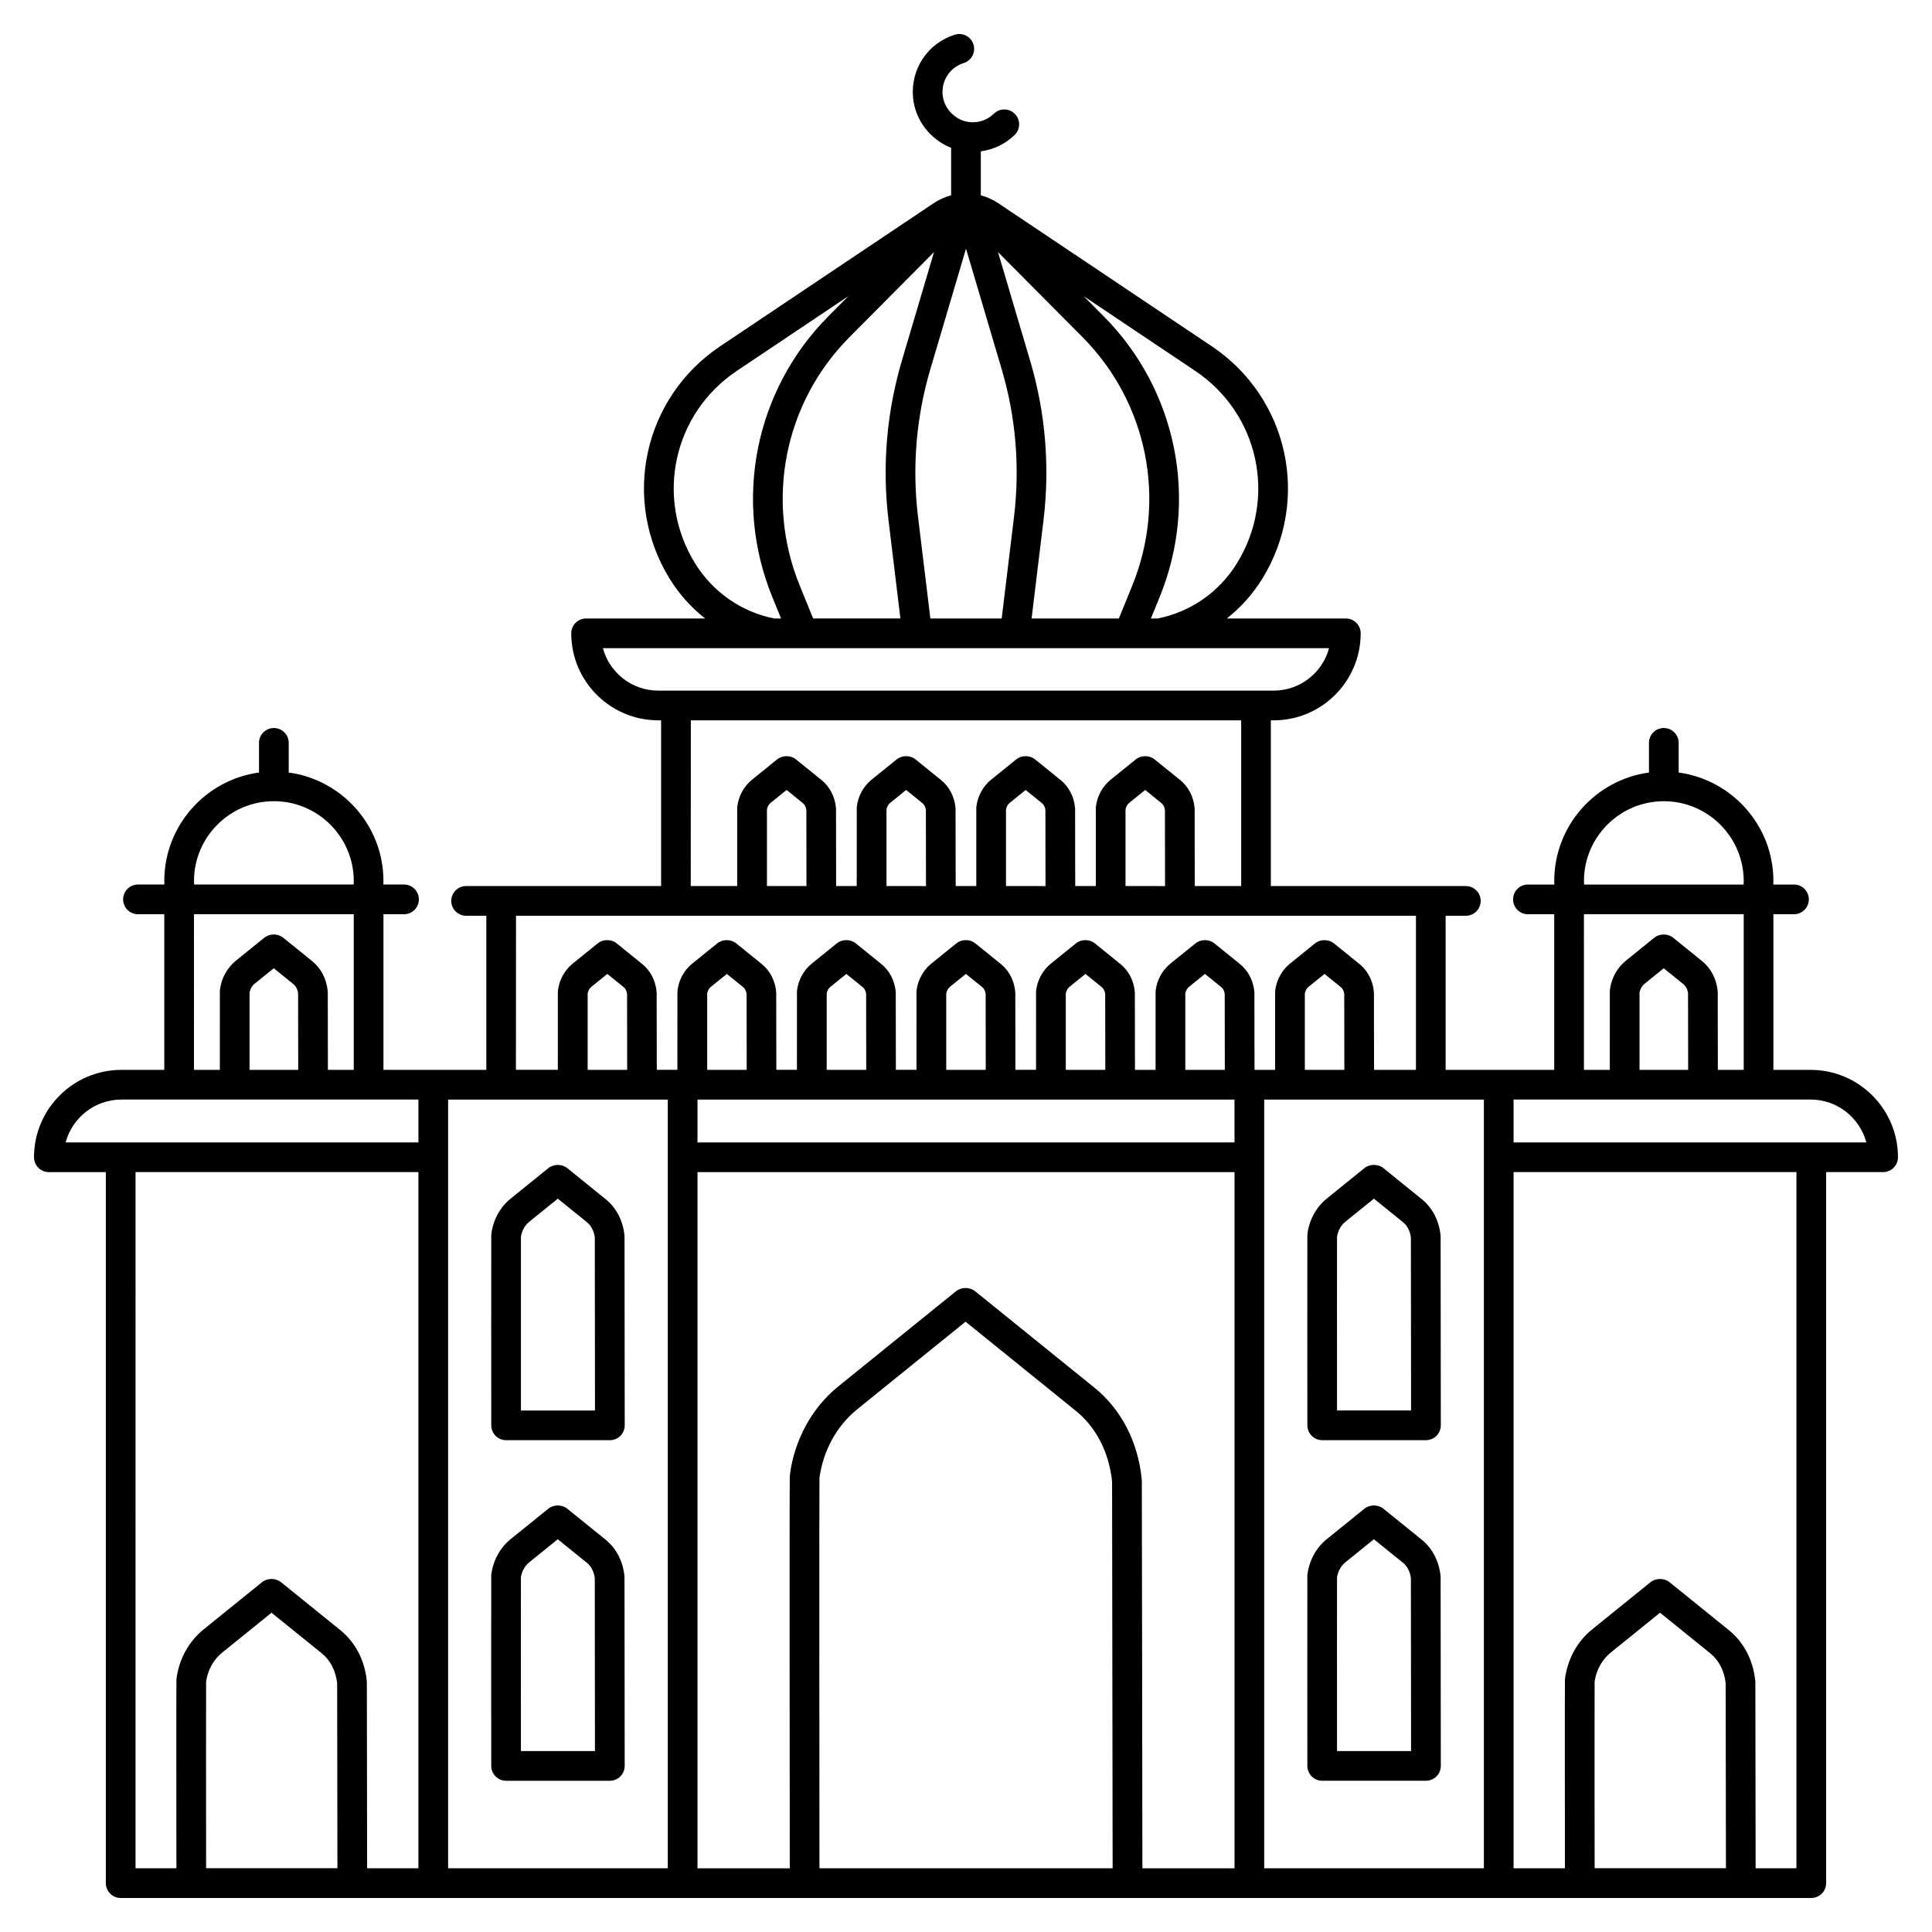 <?xml version="1.0" encoding="UTF-8"?>
<!-- Uploaded to: SVG Repo, www.svgrepo.com, Generator: SVG Repo Mixer Tools -->
<svg fill="#000000" width="800px" height="800px" version="1.1" viewBox="144 144 512 512" xmlns="http://www.w3.org/2000/svg">
 <g>
  <path d="m274.19 471.32c-0.035 1.336-0.004 45.395 0 50.414 0 2.172 1.762 3.934 3.938 3.934h27.492c1.043 0 2.047-0.414 2.785-1.152 0.738-0.738 1.152-1.742 1.152-2.785-0.008-8.258-0.039-49.484-0.051-50.031 0-0.105-0.008-0.215-0.02-0.32-0.387-3.898-2.16-7.309-5-9.605l-10.168-8.223c-1.402-1.121-3.602-1.113-4.996 0.012l-10.012 8.094c-2.766 2.238-4.621 5.613-5.09 9.266-0.016 0.129-0.027 0.262-0.031 0.398zm7.867 0.398c0.25-1.582 1.047-3.008 2.203-3.945l7.566-6.117 7.707 6.234c1.152 0.93 1.891 2.379 2.098 4.094 0.008 2.492 0.031 28.902 0.043 45.812h-19.621c-0.004-14.926-0.016-43.199 0.004-46.078z"/>
  <path d="m309.48 561.63c-0.387-3.898-2.16-7.309-5-9.605l-10.168-8.223c-1.402-1.121-3.602-1.113-4.996 0.012l-10.012 8.094c-2.766 2.238-4.621 5.613-5.09 9.266-0.016 0.133-0.027 0.266-0.031 0.398-0.035 1.336-0.004 45.395 0 50.414 0 2.172 1.762 3.934 3.938 3.934h27.492c1.043 0 2.047-0.414 2.785-1.152 0.738-0.738 1.152-1.742 1.152-2.785-0.008-8.258-0.039-49.484-0.051-50.031-0.004-0.105-0.012-0.211-0.02-0.32zm-27.43 46.422c-0.008-14.922-0.023-43.195 0-46.074 0.25-1.582 1.047-3.008 2.203-3.945l7.566-6.117 7.707 6.231c1.152 0.93 1.891 2.379 2.098 4.094 0.008 2.492 0.031 28.902 0.043 45.809z"/>
  <path d="m525.76 471.37c-0.387-3.898-2.164-7.309-5-9.602l-10.168-8.223c-1.402-1.121-3.602-1.113-4.996 0.012l-10.012 8.094c-2.766 2.238-4.621 5.613-5.09 9.262-0.016 0.133-0.027 0.27-0.031 0.402-0.035 1.336-0.004 45.391 0 50.41 0 2.172 1.762 3.934 3.938 3.934h27.492c1.043 0 2.047-0.414 2.785-1.152 0.738-0.738 1.152-1.742 1.152-2.785-0.008-8.258-0.039-49.484-0.051-50.031-0.004-0.105-0.008-0.211-0.02-0.32zm-27.43 46.422c-0.008-14.922-0.023-43.188 0-46.074 0.25-1.582 1.047-3.008 2.203-3.945l7.566-6.117 7.707 6.234c1.152 0.93 1.891 2.379 2.098 4.094 0.008 2.492 0.031 28.902 0.043 45.809z"/>
  <path d="m525.76 561.63c-0.387-3.898-2.164-7.309-5-9.605l-10.168-8.223c-1.402-1.121-3.602-1.113-4.996 0.012l-10.012 8.094c-2.766 2.238-4.621 5.613-5.09 9.262-0.016 0.133-0.027 0.27-0.031 0.402-0.035 1.336-0.004 45.391 0 50.41 0 2.172 1.762 3.934 3.938 3.934h27.492c1.043 0 2.047-0.414 2.785-1.152s1.152-1.742 1.152-2.785c-0.008-8.258-0.039-49.484-0.051-50.031-0.004-0.102-0.008-0.211-0.02-0.316zm-27.43 46.422c-0.008-14.922-0.023-43.184 0-46.074 0.25-1.582 1.047-3.008 2.203-3.945l7.566-6.117 7.707 6.234c1.152 0.93 1.891 2.379 2.098 4.094 0.008 2.492 0.031 28.902 0.043 45.809z"/>
  <path d="m623.82 427.53h-9.848v-41.246h5.449c2.172 0 3.938-1.762 3.938-3.938 0-2.172-1.762-3.938-3.938-3.938h-5.481c0.008-0.305 0.031-0.605 0.031-0.91 0-14.68-10.949-26.84-25.105-28.77v-7.856c0-2.172-1.762-3.938-3.938-3.938-2.172 0-3.938 1.762-3.938 3.938v7.856c-14.16 1.93-25.105 14.09-25.105 28.77 0 0.305 0.02 0.605 0.031 0.91h-7c-2.172 0-3.938 1.762-3.938 3.938 0 2.172 1.762 3.938 3.938 3.938h6.969v41.246h-28.781v-40.84h5.352c2.172 0 3.938-1.762 3.938-3.938 0-2.172-1.762-3.938-3.938-3.938h-51.672v-43.918h0.754c12.711 0 23.055-10.344 23.055-23.055 0-2.172-1.762-3.938-3.938-3.938h-31.543c3.66-2.875 6.856-6.406 9.398-10.523 12.883-20.891 7-47.953-13.383-61.617l-56.559-37.902c-1.449-0.973-3.019-1.664-4.641-2.094v-11.66c3.352-0.457 6.508-1.949 8.961-4.34 1.559-1.516 1.594-4.008 0.074-5.566-1.516-1.559-4.008-1.594-5.566-0.074-1.664 1.617-3.863 2.414-6.191 2.254-3.801-0.27-7.051-3.449-7.398-7.238-0.352-3.824 1.949-7.293 5.59-8.434 2.074-0.648 3.231-2.859 2.582-4.934-0.648-2.074-2.856-3.231-4.934-2.582-7.215 2.258-11.77 9.113-11.078 16.664 0.559 6.047 4.625 11.16 10.09 13.312v12.594c-1.621 0.43-3.191 1.121-4.641 2.094l-56.562 37.906c-20.387 13.664-26.266 40.727-13.383 61.617 2.539 4.121 5.738 7.648 9.398 10.523h-31.543c-2.172 0-3.938 1.762-3.938 3.938 0 12.711 10.344 23.055 23.055 23.055h0.754v43.918h-51.672c-2.172 0-3.938 1.762-3.938 3.938 0 2.172 1.762 3.938 3.938 3.938h5.352v40.84h-27.258v-41.246h5.449c2.172 0 3.938-1.762 3.938-3.938 0-2.172-1.762-3.938-3.938-3.938h-5.481c0.008-0.305 0.031-0.605 0.031-0.91 0-14.68-10.949-26.84-25.105-28.77v-7.856c0-2.172-1.762-3.938-3.938-3.938-2.172 0-3.938 1.762-3.938 3.938v7.856c-14.16 1.93-25.105 14.09-25.105 28.77 0 0.305 0.02 0.605 0.031 0.91h-7c-2.172 0-3.938 1.762-3.938 3.938 0 2.172 1.762 3.938 3.938 3.938h6.973v41.246h-11.371c-12.77 0-23.156 10.391-23.156 23.16 0 2.172 1.762 3.938 3.938 3.938h15.098v188.42c0 2.172 1.762 3.938 3.938 3.938h18.707 0.004 42.66 0.004 119.87 0.004 85.566 0.004 119.85 0.004 42.668 0.004 18.68c2.172 0 3.938-1.762 3.938-3.938v-188.43h15.098c2.172 0 3.938-1.762 3.938-3.938 0-12.766-10.391-23.156-23.16-23.156zm-38.887-71.199c11.672 0 21.172 9.496 21.172 21.172 0 0.305-0.016 0.609-0.027 0.91h-42.285c-0.016-0.301-0.027-0.605-0.027-0.91-0.004-11.676 9.492-21.172 21.168-21.172zm-21.172 29.953h42.34v41.246h-6.852c-0.008-7.188-0.027-20.258-0.031-20.598 0-0.109-0.008-0.215-0.02-0.324-0.316-3.203-1.785-6.012-4.129-7.906l-7.684-6.211c-1.402-1.121-3.586-1.113-4.981 0.012l-7.559 6.113c-2.281 1.844-3.809 4.621-4.195 7.625-0.016 0.133-0.027 0.27-0.031 0.402-0.02 0.797-0.012 13.973-0.004 20.887h-6.856zm14.727 20.77c0.164-0.934 0.633-1.77 1.309-2.316l5.109-4.133 5.215 4.219c0.66 0.535 1.094 1.383 1.227 2.406 0.004 1.625 0.02 12.91 0.031 20.301h-12.891c-0.008-8.543-0.012-18.758 0-20.477zm-217.32 128.58c0.973-7.188 4.586-13.773 9.938-18.102l28.777-23.27 29.219 23.625c5.398 4.367 8.809 11.012 9.613 18.727 0.023 3.766 0.102 66.176 0.145 102.5h-77.695c-0.012-18.676-0.078-97.832 0.004-103.48zm85.422 0.699c0-0.109-0.008-0.215-0.02-0.324-0.98-9.902-5.426-18.512-12.516-24.242l-31.574-25.531c-1.449-1.188-3.688-1.207-5.168-0.016l-31.156 25.191c-6.961 5.629-11.637 14.168-12.824 23.426-0.016 0.133-0.027 0.27-0.031 0.402-0.094 3.711-0.023 84.656-0.004 103.88h-24.457v-184.49h142.32v184.49h-24.418c-0.023-19.34-0.125-101.25-0.148-102.78zm-125.62 102.78h-58.215v-203.71h58.215zm-21.234-231.86c0.129-0.695 0.492-1.332 0.984-1.734l4.227-3.418 4.32 3.492c0.484 0.395 0.809 1.027 0.914 1.801 0.004 1.672 0.02 13.371 0.027 20.129h-10.473c-0.008-8.133-0.012-18.523 0-20.27zm31.676 0c0.129-0.695 0.492-1.332 0.984-1.734l4.227-3.418 4.32 3.492c0.484 0.395 0.809 1.027 0.914 1.801 0.004 1.672 0.02 13.371 0.027 20.129h-10.473c-0.004-8.133-0.012-18.523 0-20.27zm31.676 0c0.129-0.695 0.492-1.332 0.984-1.734l4.227-3.418 4.32 3.492c0.484 0.395 0.809 1.027 0.914 1.801 0.004 1.672 0.02 13.371 0.027 20.129h-10.473c-0.004-8.133-0.012-18.523 0-20.27zm108.07 28.145v11.352h-142.32v-11.352zm-76.395-28.145c0.129-0.695 0.492-1.332 0.984-1.734l4.227-3.418 4.32 3.492c0.484 0.395 0.809 1.027 0.914 1.801 0.004 1.625 0.02 12.641 0.027 20.129h-10.473c-0.004-8.133-0.008-18.516 0-20.27zm31.68 0c0.129-0.695 0.492-1.332 0.984-1.734l4.227-3.418 4.32 3.492c0.484 0.395 0.809 1.027 0.914 1.801 0.004 1.625 0.02 12.641 0.027 20.129h-10.473c-0.008-8.133-0.012-18.516 0-20.27zm31.676 0c0.129-0.695 0.492-1.332 0.984-1.734l4.227-3.418 4.32 3.492c0.484 0.395 0.809 1.027 0.914 1.801 0.004 1.625 0.02 12.641 0.027 20.129h-10.473c-0.008-8.133-0.012-18.516 0-20.27zm31.676 0c0.129-0.695 0.492-1.332 0.984-1.734l4.227-3.418 4.32 3.492c0.484 0.395 0.809 1.027 0.914 1.801 0.004 1.625 0.02 12.641 0.027 20.129h-10.473c-0.008-8.133-0.012-18.516 0-20.27zm-10.766 28.145h58.215v203.71h-58.215zm-7.207-142.15c-4.762 7.723-12.352 12.93-21.008 14.656h-1.805l2.348-5.766c10.414-25.578 4.566-54.758-14.902-74.348l-5.277-5.312 29.578 19.82c16.855 11.301 21.719 33.676 11.066 50.949zm-115.89 5.922c-9.223-22.645-4.043-48.488 13.195-65.832l22.395-22.535-8.492 28.703c-4.094 13.84-5.289 28.125-3.555 42.453l3.144 25.941-23.129 0.004zm31.359-18.152c-1.605-13.254-0.5-26.469 3.289-39.273l9.422-31.852 9.426 31.852c3.789 12.805 4.894 26.016 3.289 39.273l-3.258 26.887h-18.902zm56.777 18.152-3.555 8.734h-23.129l3.144-25.941c1.738-14.328 0.543-28.613-3.555-42.453l-8.492-28.703 22.395 22.535c17.234 17.344 22.414 43.184 13.191 65.828zm-115.89-5.922c-10.652-17.27-5.789-39.648 11.066-50.945l29.578-19.82-5.277 5.312c-19.465 19.59-25.316 48.773-14.902 74.348l2.348 5.766h-1.805c-8.66-1.73-16.246-6.938-21.008-14.66zm-24.395 22.527h192.43c-1.738 6.469-7.656 11.246-14.664 11.246h-163.11c-7.012 0-12.926-4.773-14.664-11.246zm23.293 19.121h145.85v43.918h-12.301c-0.008-6.805-0.023-20.148-0.031-20.469 0-0.109-0.008-0.219-0.02-0.324-0.293-2.953-1.648-5.543-3.816-7.297l-6.848-5.535c-1.402-1.078-3.543-1.055-4.918 0.059l-6.68 5.402c-2.106 1.703-3.516 4.266-3.871 7.031-0.016 0.133-0.027 0.27-0.031 0.402-0.02 0.762-0.008 14.496-0.004 20.73h-5.461c-0.008-6.805-0.023-20.148-0.031-20.469 0-0.109-0.008-0.219-0.02-0.324-0.293-2.953-1.648-5.543-3.816-7.297l-6.848-5.535c-1.402-1.078-3.543-1.055-4.918 0.059l-6.68 5.402c-2.106 1.703-3.516 4.266-3.871 7.031-0.016 0.133-0.027 0.27-0.031 0.402-0.02 0.762-0.008 14.496-0.004 20.73h-5.461c-0.008-6.805-0.023-20.148-0.031-20.469 0-0.109-0.008-0.219-0.02-0.324-0.293-2.953-1.648-5.543-3.816-7.297l-6.848-5.535c-1.402-1.078-3.543-1.055-4.918 0.059l-6.68 5.402c-2.106 1.703-3.516 4.266-3.871 7.031-0.016 0.133-0.027 0.27-0.031 0.402-0.02 0.762-0.008 14.496-0.004 20.73h-5.461c-0.008-6.809-0.023-20.152-0.031-20.473 0-0.105-0.008-0.215-0.02-0.32-0.293-2.953-1.648-5.543-3.816-7.297l-6.848-5.535c-1.402-1.078-3.543-1.055-4.918 0.059l-6.68 5.402c-2.106 1.703-3.519 4.266-3.871 7.035-0.016 0.133-0.027 0.266-0.031 0.398-0.02 0.762-0.008 14.496-0.004 20.734h-12.305zm115.2 43.918c-0.008-8.141-0.012-18.559 0-20.312 0.129-0.695 0.492-1.332 0.984-1.734l4.227-3.418 4.32 3.496c0.484 0.395 0.809 1.027 0.914 1.801 0.004 1.629 0.02 12.68 0.027 20.172zm-31.676 0c-0.008-8.141-0.012-18.559 0-20.312 0.129-0.695 0.492-1.332 0.984-1.734l4.227-3.418 4.32 3.496c0.484 0.395 0.809 1.027 0.914 1.801 0.004 1.629 0.02 12.68 0.027 20.172zm-31.676 0c-0.008-8.141-0.012-18.559 0-20.312 0.129-0.695 0.492-1.332 0.984-1.734l4.227-3.418 4.32 3.496c0.484 0.395 0.809 1.027 0.914 1.801 0.004 1.629 0.02 12.68 0.027 20.172zm-31.676 0c-0.008-8.145-0.012-18.562 0-20.312 0.129-0.695 0.492-1.332 0.984-1.734l4.227-3.418 4.32 3.492c0.484 0.395 0.809 1.027 0.914 1.801 0.004 1.676 0.02 13.414 0.027 20.168zm-66.496 7.871h238.49v40.84h-11.102c-0.008-6.82-0.023-20.109-0.031-20.43 0-0.109-0.008-0.219-0.02-0.324-0.293-2.953-1.648-5.543-3.816-7.297l-6.707-5.422c-1.398-1.184-3.633-1.207-5.059-0.055l-6.68 5.402c-2.106 1.703-3.516 4.266-3.871 7.031-0.016 0.133-0.027 0.27-0.031 0.402-0.02 0.762-0.008 14.438-0.004 20.691h-5.461c-0.008-6.82-0.023-20.109-0.031-20.43 0-0.109-0.008-0.219-0.02-0.324-0.293-2.953-1.648-5.543-3.816-7.297l-6.707-5.422c-1.398-1.184-3.633-1.207-5.059-0.055l-6.68 5.402c-2.106 1.703-3.516 4.266-3.871 7.031-0.016 0.133-0.027 0.27-0.031 0.402-0.02 0.762-0.008 14.438-0.004 20.691h-5.461c-0.008-6.82-0.023-20.109-0.031-20.43 0-0.109-0.008-0.219-0.02-0.324-0.293-2.953-1.648-5.543-3.816-7.297l-6.707-5.422c-1.398-1.184-3.633-1.207-5.059-0.055l-6.68 5.402c-2.106 1.703-3.516 4.266-3.871 7.031-0.016 0.133-0.027 0.27-0.031 0.402-0.02 0.762-0.008 14.438-0.004 20.691h-5.461c-0.008-6.82-0.023-20.109-0.031-20.43 0-0.109-0.008-0.219-0.02-0.324-0.293-2.953-1.648-5.543-3.816-7.297l-6.707-5.422c-1.398-1.184-3.633-1.207-5.059-0.055l-6.68 5.402c-2.106 1.703-3.516 4.266-3.871 7.031-0.016 0.133-0.027 0.27-0.031 0.402-0.02 0.762-0.008 14.438-0.004 20.691h-5.461c-0.008-6.82-0.023-20.113-0.031-20.434 0-0.105-0.008-0.215-0.02-0.32-0.293-2.953-1.648-5.543-3.816-7.297l-6.707-5.422c-1.398-1.184-3.633-1.207-5.059-0.055l-6.68 5.402c-2.106 1.703-3.516 4.266-3.871 7.035-0.016 0.133-0.027 0.266-0.031 0.398-0.02 0.762-0.008 14.438-0.004 20.695h-5.461c-0.008-6.82-0.023-20.113-0.031-20.434 0-0.105-0.008-0.215-0.02-0.32-0.293-2.953-1.648-5.543-3.816-7.297l-6.707-5.422c-1.398-1.184-3.633-1.207-5.059-0.055l-6.68 5.398c-2.106 1.703-3.519 4.266-3.871 7.035-0.016 0.133-0.027 0.266-0.031 0.398-0.02 0.762-0.008 14.438-0.004 20.695h-5.461c-0.008-6.82-0.023-20.113-0.031-20.434 0-0.105-0.008-0.215-0.02-0.32-0.293-2.953-1.648-5.543-3.816-7.297l-6.707-5.422c-1.398-1.184-3.637-1.207-5.059-0.055l-6.68 5.398c-2.106 1.703-3.519 4.266-3.871 7.035-0.016 0.133-0.027 0.266-0.031 0.398-0.02 0.762-0.008 14.438-0.004 20.695h-11.109zm-64.172-30.359c11.672 0 21.172 9.496 21.172 21.172 0 0.305-0.016 0.609-0.027 0.91l-42.285-0.004c-0.016-0.301-0.027-0.605-0.027-0.91-0.004-11.672 9.496-21.168 21.168-21.168zm-21.172 29.953h42.34v41.246h-6.852c-0.008-7.188-0.027-20.258-0.031-20.598 0-0.109-0.008-0.215-0.02-0.324-0.316-3.203-1.785-6.012-4.129-7.906l-7.684-6.211c-1.402-1.121-3.586-1.113-4.981 0.012l-7.559 6.113c-2.281 1.844-3.812 4.621-4.195 7.625-0.016 0.133-0.027 0.27-0.031 0.402-0.02 0.797-0.012 13.973-0.004 20.887h-6.856zm14.727 20.77c0.164-0.934 0.633-1.77 1.309-2.316l5.109-4.133 5.219 4.219c0.66 0.535 1.094 1.383 1.227 2.406 0.004 1.621 0.02 12.91 0.031 20.301h-12.895c-0.008-8.543-0.012-18.758 0-20.477zm-33.965 28.348h78.715v11.352h-93.488c1.742-6.527 7.703-11.352 14.773-11.352zm3.75 19.223h74.961v184.49h-13.59c-0.016-12.727-0.059-48.574-0.07-49.312 0-0.109-0.008-0.215-0.02-0.324-0.543-5.465-3.016-10.234-6.965-13.43l-15.711-12.703c-1.41-1.18-3.664-1.195-5.094-0.035l-15.535 12.562c-3.863 3.125-6.457 7.848-7.113 12.965-0.016 0.133-0.027 0.27-0.031 0.402-0.043 1.766-0.016 37.688-0.004 49.875h-10.828zm18.699 135.01c0.441-3.047 1.973-5.82 4.227-7.641l13.109-10.602 13.332 10.777c2.262 1.828 3.699 4.633 4.062 7.914 0.012 2.531 0.047 31.004 0.07 49.027h-34.801c-0.012-15.836-0.031-46.379 0-49.477zm367.97 0c0.441-3.043 1.973-5.82 4.227-7.641l13.109-10.602 13.332 10.777c2.262 1.828 3.699 4.633 4.062 7.914 0.012 2.531 0.047 31.004 0.07 49.027h-34.797c-0.016-15.84-0.039-46.383-0.004-49.477zm53.484 49.477h-10.816c-0.016-12.727-0.059-48.574-0.07-49.312 0-0.109-0.008-0.215-0.02-0.324-0.543-5.465-3.016-10.234-6.965-13.43l-15.711-12.703c-1.398-1.168-3.676-1.184-5.094-0.035l-15.535 12.562c-3.863 3.125-6.453 7.848-7.109 12.965-0.016 0.133-0.027 0.266-0.031 0.402-0.043 1.766-0.016 37.688-0.004 49.875h-13.605v-184.49h74.961zm3.938-192.36h-78.898v-11.352h78.711c7.07 0 13.031 4.824 14.773 11.352z"/>
 </g>
</svg>